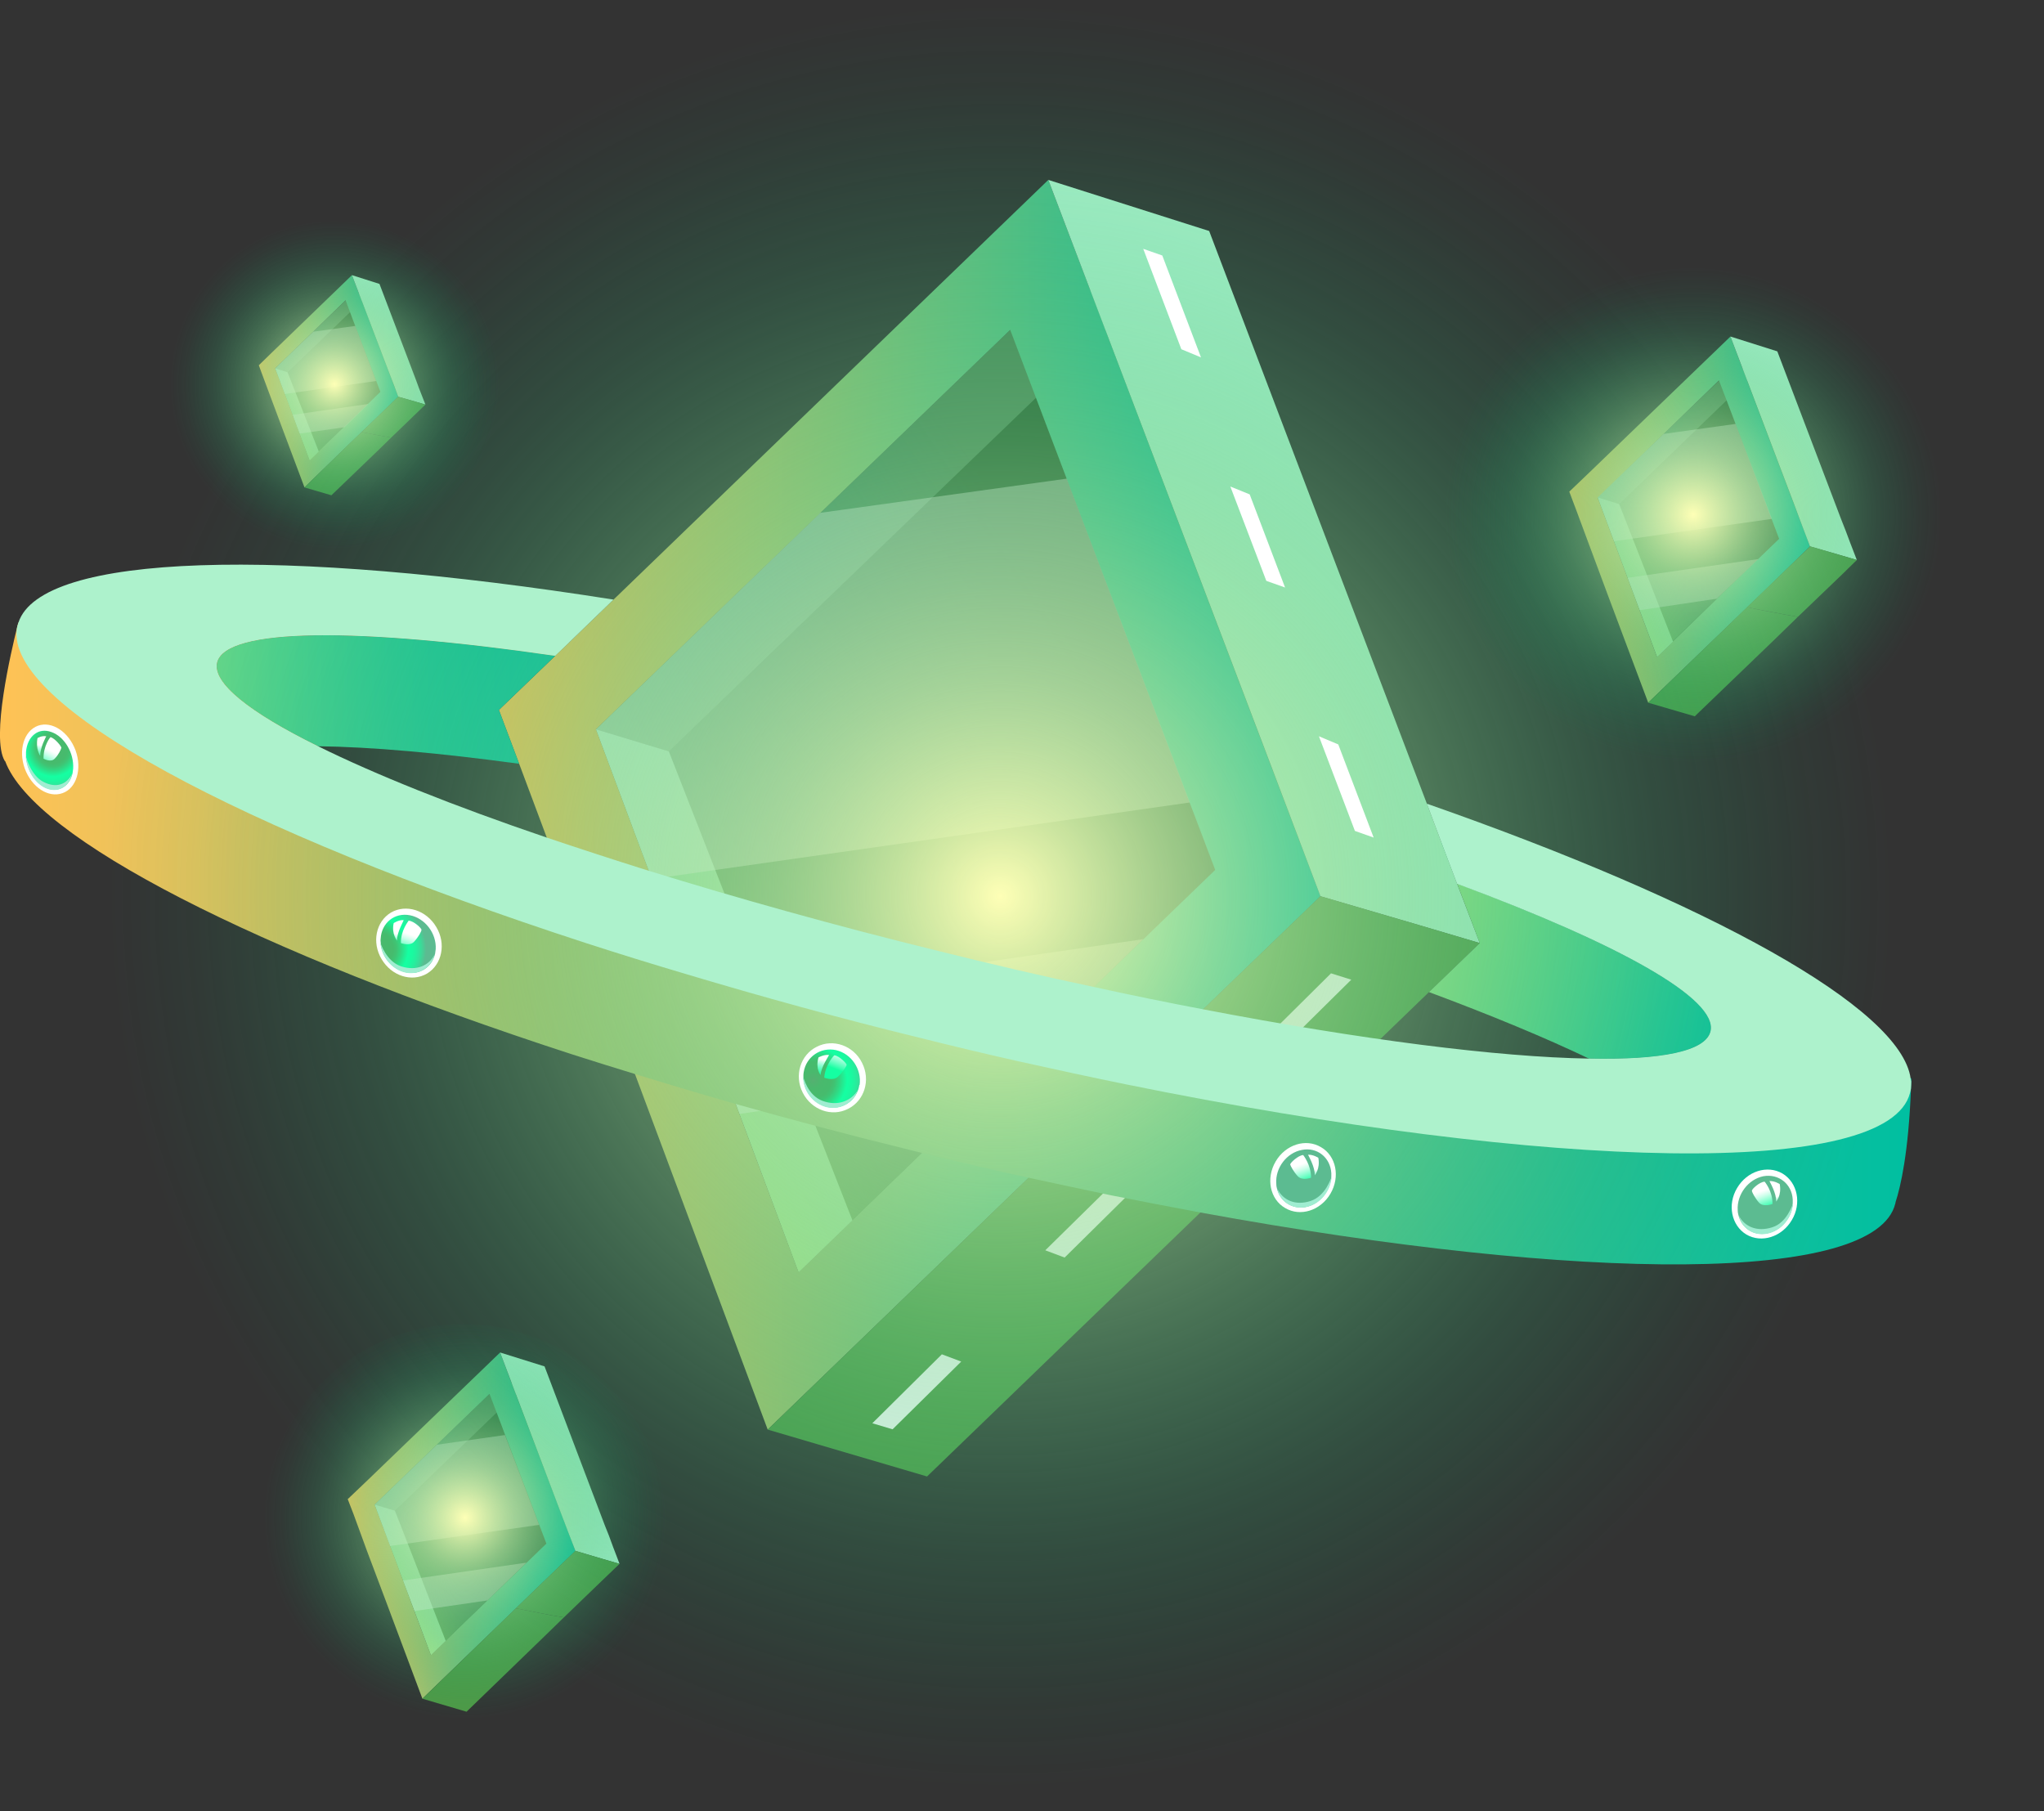 <svg version="1.2" xmlns="http://www.w3.org/2000/svg" viewBox="0 0 676 599" width="676" height="599"><rect x="0" y="0" width="676" height="599" fill="#333333" stroke="none"/><defs><linearGradient id="P" gradientUnits="userSpaceOnUse"/><linearGradient id="g1" x2="1" href="#P" gradientTransform="matrix(271.71,0,0,413.28,165.028,266.16)"><stop stop-color="#ffc255"/><stop offset=".46" stop-color="#82c07a"/><stop offset=".83" stop-color="#24bf96"/><stop offset="1" stop-color="#00bfa1"/></linearGradient><linearGradient id="g2" x2="1" href="#P" gradientTransform="matrix(-215.894,140.663,-137.051,-210.35,367.401,220.383)"><stop stop-color="#00a8a1" stop-opacity="0"/><stop offset=".09" stop-color="#0cac9e" stop-opacity=".05"/><stop offset=".26" stop-color="#2fb896" stop-opacity=".19"/><stop offset=".48" stop-color="#67cb8a" stop-opacity=".41"/><stop offset=".75" stop-color="#b2e57a" stop-opacity=".7"/><stop offset="1" stop-color="#feff6a" stop-opacity="1"/></linearGradient><linearGradient id="g3" x2="1" href="#P" gradientTransform="matrix(79.64,0,0,121.14,519.008,171.83)"><stop stop-color="#ffc255"/><stop offset=".46" stop-color="#82c07a"/><stop offset=".83" stop-color="#24bf96"/><stop offset="1" stop-color="#00bfa1"/></linearGradient><linearGradient id="g4" x2="1" href="#P" gradientTransform="matrix(-63.281,41.235,-40.175,-61.654,578.222,158.465)"><stop stop-color="#00a8a1" stop-opacity="0"/><stop offset=".09" stop-color="#0cac9e" stop-opacity=".05"/><stop offset=".26" stop-color="#2fb896" stop-opacity=".19"/><stop offset=".48" stop-color="#67cb8a" stop-opacity=".41"/><stop offset=".75" stop-color="#b2e57a" stop-opacity=".7"/><stop offset="1" stop-color="#feff6a" stop-opacity="1"/></linearGradient><linearGradient id="g5" x2="1" href="#P" gradientTransform="matrix(46.12,0,0,70.135,85.598,126.08)"><stop stop-color="#ffc255"/><stop offset=".46" stop-color="#82c07a"/><stop offset=".83" stop-color="#24bf96"/><stop offset="1" stop-color="#00bfa1"/></linearGradient><linearGradient id="g6" x2="1" href="#P" gradientTransform="matrix(-36.641,23.881,-23.263,-35.693,119.822,118.407)"><stop stop-color="#00a8a1" stop-opacity="0"/><stop offset=".09" stop-color="#0cac9e" stop-opacity=".05"/><stop offset=".26" stop-color="#2fb896" stop-opacity=".19"/><stop offset=".48" stop-color="#67cb8a" stop-opacity=".41"/><stop offset=".75" stop-color="#b2e57a" stop-opacity=".7"/><stop offset="1" stop-color="#feff6a" stop-opacity="1"/></linearGradient><linearGradient id="g7" x2="1" href="#P" gradientTransform="matrix(75.28,0,0,114.53,115.037,504.51)"><stop stop-color="#ffc255"/><stop offset=".46" stop-color="#82c07a"/><stop offset=".83" stop-color="#24bf96"/><stop offset="1" stop-color="#00bfa1"/></linearGradient><linearGradient id="g8" x2="1" href="#P" gradientTransform="matrix(-59.818,38.978,-37.974,-58.277,171.023,491.91)"><stop stop-color="#00a8a1" stop-opacity="0"/><stop offset=".09" stop-color="#0cac9e" stop-opacity=".05"/><stop offset=".26" stop-color="#2fb896" stop-opacity=".19"/><stop offset=".48" stop-color="#67cb8a" stop-opacity=".41"/><stop offset=".75" stop-color="#b2e57a" stop-opacity=".7"/><stop offset="1" stop-color="#feff6a" stop-opacity="1"/></linearGradient><linearGradient id="g9" x2="1" href="#P" gradientTransform="matrix(257.45,0,0,97.833,-74.902,231.35)"><stop stop-color="#fffb6a"/><stop offset=".46" stop-color="#82dd84"/><stop offset=".83" stop-color="#24c799"/><stop offset="1" stop-color="#00bfa1"/></linearGradient><linearGradient id="g10" x2="1" href="#P" gradientTransform="matrix(193.43,54.44,-25.484,90.547,391.407,289.59)"><stop stop-color="#fffb6a"/><stop offset=".46" stop-color="#82dd84"/><stop offset=".83" stop-color="#24c799"/><stop offset="1" stop-color="#00bfa1"/></linearGradient><linearGradient id="g11" x2="1" href="#P" gradientTransform="matrix(632.09,0,0,220.019,-0.002,308.13)"><stop stop-color="#ffc255"/><stop offset=".46" stop-color="#82c07a"/><stop offset=".83" stop-color="#24bf96"/><stop offset="1" stop-color="#00bfa1"/></linearGradient><radialGradient id="g12" cx="0" cy="0" r="1" href="#P" gradientTransform="matrix(296.39,0,0,296.39,330.838,296.39)"><stop stop-color="#feffb6" stop-opacity="1"/><stop offset=".25" stop-color="#b2e59e" stop-opacity=".7"/><stop offset=".52" stop-color="#67cc85" stop-opacity=".41"/><stop offset=".74" stop-color="#2fb974" stop-opacity=".19"/><stop offset=".91" stop-color="#0cae69" stop-opacity=".05"/><stop offset="1" stop-color="#00aa65" stop-opacity="0"/></radialGradient><radialGradient id="g13" cx="0" cy="0" r="1" href="#P" gradientTransform="matrix(15.383,-5.739,5.739,15.383,17.512,247.779)"><stop stop-color="#57b072"/><stop offset=".03" stop-color="#52b270"/><stop offset=".14" stop-color="#49b96d"/><stop offset=".29" stop-color="#46bb6d"/><stop offset=".35" stop-color="#40c373"/><stop offset=".43" stop-color="#30d984"/><stop offset=".55" stop-color="#15ffa2"/><stop offset=".62" stop-color="#19faa0"/><stop offset=".69" stop-color="#26ee9d"/><stop offset=".77" stop-color="#3cd998"/><stop offset=".85" stop-color="#5cbb91"/></radialGradient><linearGradient id="g14" x2="1" href="#P" gradientTransform="matrix(-2.618,8.636,-3.288,-0.997,1.963,239.81)"><stop offset=".34" stop-color="#fff"/><stop offset=".42" stop-color="#d1ffec"/><stop offset=".53" stop-color="#98ffd6"/><stop offset=".64" stop-color="#69ffc3"/><stop offset=".75" stop-color="#44ffb4"/><stop offset=".84" stop-color="#2affaa"/><stop offset=".93" stop-color="#1affa4"/><stop offset="1" stop-color="#15ffa2"/></linearGradient><linearGradient id="g15" x2="1" href="#P" gradientTransform="matrix(-3.91,7.745,-5.262,-2.657,6.477,241.805)"><stop offset=".12" stop-color="#fff"/><stop offset=".19" stop-color="#f1fff9"/><stop offset=".32" stop-color="#cdffeb"/><stop offset=".49" stop-color="#93ffd4"/><stop offset=".71" stop-color="#44ffb4"/><stop offset=".83" stop-color="#15ffa2"/></linearGradient><radialGradient id="g16" cx="0" cy="0" r="1" href="#P" gradientTransform="matrix(17.969,-7.768,7.768,17.969,124.307,313.87)"><stop stop-color="#57b072"/><stop offset=".03" stop-color="#52b270"/><stop offset=".14" stop-color="#49b96d"/><stop offset=".29" stop-color="#46bb6d"/><stop offset=".35" stop-color="#40c373"/><stop offset=".43" stop-color="#30d984"/><stop offset=".55" stop-color="#15ffa2"/><stop offset=".62" stop-color="#19faa0"/><stop offset=".69" stop-color="#26ee9d"/><stop offset=".77" stop-color="#3cd998"/><stop offset=".85" stop-color="#5cbb91"/></radialGradient><linearGradient id="g17" x2="1" href="#P" gradientTransform="matrix(-1.55,9.162,-4.076,-0.69,125.894,304.756)"><stop offset=".34" stop-color="#fff"/><stop offset=".42" stop-color="#d1ffec"/><stop offset=".53" stop-color="#98ffd6"/><stop offset=".64" stop-color="#69ffc3"/><stop offset=".75" stop-color="#44ffb4"/><stop offset=".84" stop-color="#2affaa"/><stop offset=".93" stop-color="#1affa4"/><stop offset="1" stop-color="#15ffa2"/></linearGradient><linearGradient id="g18" x2="1" href="#P" gradientTransform="matrix(-3.008,8.486,-6.032,-2.138,131.186,306.243)"><stop offset=".12" stop-color="#fff"/><stop offset=".19" stop-color="#f1fff9"/><stop offset=".32" stop-color="#cdffeb"/><stop offset=".49" stop-color="#93ffd4"/><stop offset=".71" stop-color="#44ffb4"/><stop offset=".83" stop-color="#15ffa2"/></linearGradient><radialGradient id="g19" cx="0" cy="0" r="1" href="#P" gradientTransform="matrix(19.139,-7.114,7.114,19.139,268.939,357.232)"><stop stop-color="#57b072"/><stop offset=".03" stop-color="#52b270"/><stop offset=".14" stop-color="#49b96d"/><stop offset=".29" stop-color="#46bb6d"/><stop offset=".35" stop-color="#40c373"/><stop offset=".43" stop-color="#30d984"/><stop offset=".55" stop-color="#15ffa2"/><stop offset=".62" stop-color="#19faa0"/><stop offset=".69" stop-color="#26ee9d"/><stop offset=".77" stop-color="#3cd998"/><stop offset=".85" stop-color="#5cbb91"/></radialGradient><linearGradient id="g20" x2="1" href="#P" gradientTransform="matrix(-1.821,9.126,-4.272,-0.852,287.829,350.334)"><stop offset=".34" stop-color="#fff"/><stop offset=".42" stop-color="#d1ffec"/><stop offset=".53" stop-color="#98ffd6"/><stop offset=".64" stop-color="#69ffc3"/><stop offset=".75" stop-color="#44ffb4"/><stop offset=".84" stop-color="#2affaa"/><stop offset=".93" stop-color="#1affa4"/><stop offset="1" stop-color="#15ffa2"/></linearGradient><linearGradient id="g21" x2="1" href="#P" gradientTransform="matrix(-3.215,8.432,-6.13,-2.337,293.232,352.013)"><stop offset=".12" stop-color="#fff"/><stop offset=".19" stop-color="#f1fff9"/><stop offset=".32" stop-color="#cdffeb"/><stop offset=".49" stop-color="#93ffd4"/><stop offset=".71" stop-color="#44ffb4"/><stop offset=".83" stop-color="#15ffa2"/></linearGradient><radialGradient id="g22" cx="0" cy="0" r="1" href="#P" gradientTransform="matrix(-17.969,-7.768,7.768,-17.969,613.324,408.524)"><stop stop-color="#57b072"/><stop offset=".03" stop-color="#52b270"/><stop offset=".14" stop-color="#49b96d"/><stop offset=".29" stop-color="#46bb6d"/><stop offset=".35" stop-color="#40c373"/><stop offset=".43" stop-color="#30d984"/><stop offset=".55" stop-color="#15ffa2"/><stop offset=".62" stop-color="#19faa0"/><stop offset=".69" stop-color="#26ee9d"/><stop offset=".77" stop-color="#3cd998"/><stop offset=".85" stop-color="#5cbb91"/></radialGradient><linearGradient id="g23" x2="1" href="#P" gradientTransform="matrix(1.55,9.162,-4.077,.69,581.54,393.454)"><stop offset=".34" stop-color="#fff"/><stop offset=".42" stop-color="#d1ffec"/><stop offset=".53" stop-color="#98ffd6"/><stop offset=".64" stop-color="#69ffc3"/><stop offset=".75" stop-color="#44ffb4"/><stop offset=".84" stop-color="#2affaa"/><stop offset=".93" stop-color="#1affa4"/><stop offset="1" stop-color="#15ffa2"/></linearGradient><linearGradient id="g24" x2="1" href="#P" gradientTransform="matrix(3.008,8.486,-6.032,2.138,576.247,394.94)"><stop offset=".12" stop-color="#fff"/><stop offset=".19" stop-color="#f1fff9"/><stop offset=".32" stop-color="#cdffeb"/><stop offset=".49" stop-color="#93ffd4"/><stop offset=".71" stop-color="#44ffb4"/><stop offset=".83" stop-color="#15ffa2"/></linearGradient><radialGradient id="g25" cx="0" cy="0" r="1" href="#P" gradientTransform="matrix(-17.969,-7.768,7.768,-17.969,459.677,399.324)"><stop stop-color="#57b072"/><stop offset=".03" stop-color="#52b270"/><stop offset=".14" stop-color="#49b96d"/><stop offset=".29" stop-color="#46bb6d"/><stop offset=".35" stop-color="#40c373"/><stop offset=".43" stop-color="#30d984"/><stop offset=".55" stop-color="#15ffa2"/><stop offset=".62" stop-color="#19faa0"/><stop offset=".69" stop-color="#26ee9d"/><stop offset=".77" stop-color="#3cd998"/><stop offset=".85" stop-color="#5cbb91"/></radialGradient><linearGradient id="g26" x2="1" href="#P" gradientTransform="matrix(1.559,9.162,-4.074,.693,429.342,384.591)"><stop offset=".34" stop-color="#fff"/><stop offset=".42" stop-color="#d1ffec"/><stop offset=".53" stop-color="#98ffd6"/><stop offset=".64" stop-color="#69ffc3"/><stop offset=".75" stop-color="#44ffb4"/><stop offset=".84" stop-color="#2affaa"/><stop offset=".93" stop-color="#1affa4"/><stop offset="1" stop-color="#15ffa2"/></linearGradient><linearGradient id="g27" x2="1" href="#P" gradientTransform="matrix(3.008,8.486,-6.031,2.138,424.059,386.078)"><stop offset=".12" stop-color="#fff"/><stop offset=".19" stop-color="#f1fff9"/><stop offset=".32" stop-color="#cdffeb"/><stop offset=".49" stop-color="#93ffd4"/><stop offset=".71" stop-color="#44ffb4"/><stop offset=".83" stop-color="#15ffa2"/></linearGradient><radialGradient id="g28" cx="0" cy="0" r="1" href="#P" gradientTransform="matrix(-6.522,-81.78,81.78,-6.522,559.972,170.166)"><stop stop-color="#feffb6" stop-opacity="1"/><stop offset=".25" stop-color="#b2e59e" stop-opacity=".7"/><stop offset=".52" stop-color="#67cc85" stop-opacity=".41"/><stop offset=".74" stop-color="#2fb974" stop-opacity=".19"/><stop offset=".91" stop-color="#0cae69" stop-opacity=".05"/><stop offset="1" stop-color="#00aa65" stop-opacity="0"/></radialGradient><radialGradient id="g29" cx="0" cy="0" r="1" href="#P" gradientTransform="matrix(-4.33,-54.288,54.288,-4.33,110.628,127.053)"><stop stop-color="#feffb6" stop-opacity="1"/><stop offset=".25" stop-color="#b2e59e" stop-opacity=".7"/><stop offset=".52" stop-color="#67cc85" stop-opacity=".41"/><stop offset=".74" stop-color="#2fb974" stop-opacity=".19"/><stop offset=".91" stop-color="#0cae69" stop-opacity=".05"/><stop offset="1" stop-color="#00aa65" stop-opacity="0"/></radialGradient><radialGradient id="g30" cx="0" cy="0" r="1" href="#P" gradientTransform="matrix(-5.299,-66.439,66.439,-5.299,153.8,501.893)"><stop stop-color="#feffb6" stop-opacity="1"/><stop offset=".25" stop-color="#b2e59e" stop-opacity=".7"/><stop offset=".52" stop-color="#67cc85" stop-opacity=".41"/><stop offset=".74" stop-color="#2fb974" stop-opacity=".19"/><stop offset=".91" stop-color="#0cae69" stop-opacity=".05"/><stop offset="1" stop-color="#00aa65" stop-opacity="0"/></radialGradient></defs><style>.a{fill:#285b2f}.b{fill:#4e8457}.c{fill:#adf2cc}.d{fill:url(#g1)}.e{fill:#4f9947}.f{mix-blend-mode:hard-light;fill:url(#g2)}.g{mix-blend-mode:soft-light;fill:#fff}.h{fill:url(#g3)}.i{mix-blend-mode:hard-light;fill:url(#g4)}.j{fill:url(#g5)}.k{mix-blend-mode:hard-light;fill:url(#g6)}.l{fill:url(#g7)}.m{mix-blend-mode:hard-light;fill:url(#g8)}.n{fill:#fff}.o{fill:url(#g9)}.p{fill:url(#g10)}.q{fill:url(#g11)}.r{mix-blend-mode:overlay;fill:url(#g12)}.s{fill:url(#g13)}.t{fill:#9fedd1}.u{mix-blend-mode:soft-light;fill:url(#g14)}.v{mix-blend-mode:soft-light;fill:url(#g15)}.w{fill:url(#g16)}.x{mix-blend-mode:soft-light;fill:url(#g17)}.y{mix-blend-mode:soft-light;fill:url(#g18)}.z{fill:url(#g19)}.A{mix-blend-mode:soft-light;fill:url(#g20)}.B{mix-blend-mode:soft-light;fill:url(#g21)}.C{fill:url(#g22)}.D{mix-blend-mode:soft-light;fill:url(#g23)}.E{mix-blend-mode:soft-light;fill:url(#g24)}.F{fill:url(#g25)}.G{mix-blend-mode:soft-light;fill:url(#g26)}.H{mix-blend-mode:soft-light;fill:url(#g27)}.I{mix-blend-mode:overlay;fill:url(#g28)}.J{mix-blend-mode:overlay;fill:url(#g29)}.K{mix-blend-mode:overlay;fill:url(#g30)}</style><path class="a" d="m283.8 423.8l-69.1-177.3 176.5-166.9 72.1 182.4z"/><path class="b" d="m399.9 76.4l-178.7 172.1-24.1-7.3 137-132.1z"/><path class="c" d="m197.1 241.2l24.1 7.3 72.7 185.7-29.8-13.5z"/><path fill-rule="evenodd" class="d" d="m364.3 105.7l72.4 190.7-50.1 48.3-46.4 44.8-86.3 83.3-43.9-117.6-21.8-58.5-16.5-44.1-6.7-17.8 23.1-22.2 158.6-153.1 17.6 46.2zm-16.6 234.3l54.2-52.3-54.6-143.8-13.2-34.8-137 132.1 24.4 65.4 21.8 58.5 20.8 55.6 40.8-39.4 42.8-41.3z"/><path class="c" d="m489.4 311.9l-19.9-5.9-32.8-9.6-8.5-22.5-9.7-25.6-71.8-188.8 53.2 16.9 72 189.4 4.8 12.8 5.2 13.7z"/><path class="e" d="m489.4 311.9l-16.8 16.2-49.6 47.9q-14.5-2.5-29.9-5.5-13.5-2.5-27.5-5.5l71.1-68.6 32.8 9.6 19.9 5.9z"/><path class="e" d="m423 376l-26 25-90.4 87.3-52.7-15.5 86.3-83.3 25.4-24.5q14 3 27.4 5.6 15.5 2.9 30 5.4z"/><path class="f" d="m401.9 287.7l-137.8 133-19.5-52.3-13.7-36.5-15.3-41.2-18.5-49.5 137-132.1 18.7 49.2 40.7 107.1z"/><g style="opacity:.4"><path class="g" d="m393.5 265.4l-177.9 25.3-18.5-49.5 74.2-71.6 81.5-11.3z"/></g><g style="opacity:.4"><path class="g" d="m378.1 310.6l-46.5 45-87 12.8-13.7-36.5z"/></g><path class="a" d="m553.8 218l-20.2-51.9 51.7-48.9 21.1 53.4z"/><path class="b" d="m587.8 116.2l-52.3 50.5-7.1-2.2 40.2-38.7z"/><path class="c" d="m528.4 164.5l7.1 2.2 21.3 54.4-8.8-4z"/><path fill-rule="evenodd" class="h" d="m598.6 180.7l-14.6 14.2-13.6 13.1-25.3 24.4-12.9-34.4-6.4-17.2-4.8-12.9-2-5.3 6.8-6.5 46.5-44.8 5.1 13.5zm-26.1 12.8l15.9-15.3-16-42.2-3.9-10.2-40.1 38.8 7.1 19.1 6.4 17.2 6.1 16.3 12-11.6 12.5-12.1z"/><path class="c" d="m614.1 185.2l-5.8-1.7-9.7-2.8-2.5-6.6-2.8-7.5-21-55.3 15.5 4.9 21.1 55.5 1.5 3.8 1.5 4z"/><path class="e" d="m614.1 185.2l-4.9 4.8-14.6 14q-4.2-0.7-8.7-1.6-4-0.7-8.1-1.6l20.9-20.1 9.6 2.8z"/><path class="e" d="m594.6 204l-7.6 7.4-26.5 25.5-15.4-4.5 25.3-24.4 7.4-7.2q4.1 0.9 8 1.6 4.6 0.9 8.8 1.6z"/><path class="i" d="m588.4 178.1l-40.4 39-5.7-15.3-4-10.7-4.5-12.1-5.4-14.5 40.2-38.7 5.4 14.4 12 31.4z"/><g style="opacity:.4"><path class="g" d="m586 171.6l-52.2 7.4-5.4-14.5 21.8-21 23.8-3.3z"/></g><g style="opacity:.4"><path class="g" d="m581.5 184.9l-13.7 13.1-25.5 3.8-4-10.7z"/></g><path class="a" d="m105.8 152.8l-11.8-30.1 30-28.3 12.2 31z"/><path class="b" d="m125.5 93.9l-30.4 29.2-4.1-1.3 23.3-22.4z"/><path class="c" d="m91 121.8l4.1 1.3 12.4 31.5-5.1-2.3z"/><path fill-rule="evenodd" class="j" d="m119.4 98.8l12.3 32.4-8.5 8.2-7.9 7.6-14.6 14.2-7.5-20-3.7-9.9-2.8-7.5-1.1-3 3.9-3.8 26.9-26 3 7.9zm6.4 30.8l-9.3-24.4-2.2-5.9-23.3 22.5 4.2 11.1 3.7 9.9 3.5 9.4 6.9-6.7 7.3-7z"/><path class="c" d="m140.7 133.8l-3.4-1-5.6-1.6-1.4-3.8-1.7-4.4-12.2-32 9.1 2.9 12.2 32.1 0.8 2.2 0.9 2.3z"/><path class="e" d="m140.7 133.8l-2.9 2.8-8.4 8.1q-2.5-0.4-5.1-0.9-2.3-0.4-4.7-0.9l12.1-11.7 5.6 1.6 3.3 1z"/><path class="e" d="m129.4 144.7l-4.4 4.3-15.4 14.8-8.9-2.6 14.6-14.2 4.3-4.1q2.4 0.5 4.7 0.9 2.6 0.5 5.1 0.9z"/><path class="k" d="m125.8 129.7l-23.4 22.6-3.3-8.9-2.3-6.2-2.6-6.9-3.2-8.4 23.3-22.5 3.2 8.4 6.9 18.2z"/><g style="opacity:.4"><path class="g" d="m124.4 126l-30.2 4.3-3.2-8.5 12.6-12.1 13.9-1.9z"/></g><g style="opacity:.4"><path class="g" d="m121.8 133.6l-7.9 7.7-14.8 2.1-2.3-6.2z"/></g><path class="a" d="m147.9 548.2l-19.1-49.1 48.9-46.3 20 50.6z"/><path class="b" d="m180.1 451.9l-49.5 47.7-6.7-2 38-36.6z"/><path class="c" d="m123.9 497.6l6.7 2 20.1 51.5-8.2-3.8z"/><path fill-rule="evenodd" class="l" d="m170.2 460.1l20.1 52.8-13.9 13.4-12.8 12.4-23.9 23.1-12.2-32.6-6.1-16.2-4.5-12.3-1.9-4.9 6.4-6.1 44-42.4 4.8 12.8zm-4.5 64.9l15-14.5-15.1-39.8-3.7-9.7-38 36.6 6.8 18.1 6 16.2 5.8 15.4 11.3-10.9 11.9-11.4z"/><path class="c" d="m204.9 517.2l-5.5-1.6-9.1-2.7-2.4-6.2-2.7-7.1-19.8-52.3 14.7 4.6 19.9 52.5 1.4 3.5 1.4 3.8z"/><path class="e" d="m204.9 517.2l-4.7 4.5-13.7 13.2q-4-0.6-8.3-1.5-3.7-0.7-7.6-1.5l19.7-19 9.1 2.7 5.5 1.6z"/><path class="e" d="m186.5 534.9l-7.2 7-25 24.2-14.6-4.3 23.9-23.1 7-6.8q3.9 0.8 7.6 1.5 4.3 0.9 8.3 1.5z"/><path class="m" d="m180.7 510.5l-38.2 36.8-5.4-14.5-3.8-10.1-4.3-11.4-5.1-13.7 38-36.6 5.1 13.6 11.3 29.7z"/><g style="opacity:.4"><path class="g" d="m178.3 504.3l-49.3 7-5.1-13.7 20.6-19.8 22.5-3.2z"/></g><g style="opacity:.4"><path class="g" d="m174.1 516.8l-12.9 12.5-24.1 3.5-3.8-10.1z"/></g><path class="n" d="m377 391.3l-24.9 24.6-6.4-2.4 24.6-24.2z"/><path class="n" d="m446.9 324l-24.9 24.6-6.3-2.4 24.5-24.3z"/><path class="n" d="m311.5 447.9l6.4 2.4-22.7 22.4-6.7-2z"/><path class="o" d="m165 234.8l6.7 17.8c-26.4-3.6-49.1-5.6-66.5-5.8-22.7-11.2-35-20.9-33.4-27.7 2.9-11.6 46.8-11.6 111.8-2.2l-18.6 17.9z"/><path class="p" d="m565.7 341.1c-1.6 6.6-16.2 9.5-40.2 9-14.4-6.9-32.5-14.4-52.9-22l16.8-16.2-7.5-19.7c53.6 20 86.5 38.2 83.8 48.9z"/><path class="q" d="m632.1 356.6q0 0.6 0 1.1-0.1 1.2-0.1 2.3c-0.8 21.1-3.4 32.4-5.1 37.6q0 0.3-0.1 0.5c-6.5 26.3-102.5 26.2-229.8 2.9q-14.5-2.7-29.6-5.7-13.4-2.8-27.2-5.8-4.3-0.9-8.6-1.9-13.2-3-26.7-6.3-2.8-0.7-5.6-1.4c-19.2-4.7-37.9-9.7-56-14.8q-10.5-3-20.8-6.1-6.3-1.9-12.5-3.8-10.8-3.3-21.1-6.6c-103.9-33.8-177.8-71.3-187.2-96.9q-0.1 0-0.1 0c-4.7-7.7 2.2-36.6 4-44 0.2-0.7 0.3-1.2 0.4-1.5 0-0.1 0-0.1 0.1-0.2q-0.1 0 0-0.1c0 0 11.1 6.8 26.4 16.2 0.3-10.3 1.2-21.9 1.6-22.5 0.6-1.2 76.1-1.5 76.1-1.5l77.9 14.5-4.5 4.3c-64.9-9.5-108.9-9.4-111.8 2.2-1.6 6.7 10.7 16.5 33.4 27.7-12.1-0.1-21.7 0.6-28.3 2.3 23.3 14.3 44.2 26.8 47 28 2.5 1.2 30.1 9.5 64.3 19.6 10.6 3.2 21.9 6.6 33.3 9.9 52.4 15.4 106.4 31.1 107.3 31.1 0.2 0 7.3 0.9 19 2.3 10 1.2 23.5 2.8 38.8 4.7 52.2 6.4 126.4 15.6 165.2 20.5-6.1-4.6-15.1-9.7-26.3-15.1 24 0.4 38.6-2.4 40.2-9 2.7-10.7-30.2-28.9-83.7-48.9l-5.3-13.6h0.1c12.9 4.5 99.1 37.1 99.5 38.5 0.4 1.6 8.8 15.4 7 20.6-0.6 2-5.1 5.6-10.4 9.3 11.2 6 20.9 11.9 28.9 17.4 8.8-1.8 19.3-4.3 30.2-7.8q0 0 0.1 0z"/><path class="r" d="m330.8 592.8c163.7 0 296.4-132.7 296.4-296.4 0-163.7-132.7-296.4-296.4-296.4-163.7 0-296.4 132.7-296.4 296.4 0 163.7 132.7 296.4 296.4 296.4z"/><path class="c" d="m632.1 357.7q-0.1-0.5-0.2-1c-3.2-23.4-66.5-58.2-160-90.9l4.8 12.8 5.2 13.7c53.6 19.9 86.4 38.1 83.8 48.8-1.6 6.6-16.2 9.5-40.2 9-30.1-0.5-75-6.2-127.6-16.3q-17.5-3.3-36.2-7.4c-16.6-3.5-33.8-7.5-51.4-11.9-34.2-8.4-66.6-17.5-95.7-26.5-11.8-3.7-23.1-7.4-33.8-11-30.9-10.5-56.8-20.9-75.6-30.2-22.7-11.2-35-20.9-33.4-27.7 2.9-11.6 46.8-11.6 111.8-2.2l4.5-4.3 14.8-14.3c-109.4-17.3-189.3-15.5-196.8 7.6q-0.1 0.1-0.1 0.1c0 0.1 0 0.1 0 0.2q-0.1 0.3-0.2 0.6-0.1 0.4-0.2 0.9c-4.2 25.3 73.8 67 188.2 104.2 10.8 3.5 22.1 7 33.6 10.4 24.4 7.3 50.1 14.4 76.7 20.9q16.4 4.1 32.3 7.7c12.2 2.7 24.1 5.3 35.9 7.7 141.7 28.8 252.4 31.1 259.4 2.8q0.2-0.7 0.3-1.4 0.1-1.2 0.1-2.3z"/><path class="n" d="m20.7 262.3c4.6-1.6 6.5-8 4.3-14.1-2.3-6.2-7.8-9.8-12.4-8.2-4.7 1.7-6.6 8.1-4.4 14.2 2.3 6.2 7.8 9.8 12.5 8.1z"/><path class="s" d="m24.2 254.2q-0.1 0.7-0.2 1.5c-0.9 4.2-4.4 6.4-8.2 5.1-4-1.4-7-6.1-7.2-10.9q0-0.1 0-0.1 0-0.5 0-1.1c0.4-5.2 4.1-8.2 8.4-6.6 4.3 1.5 7.5 6.9 7.2 12.1z"/><path class="t" d="m23.9 255.7c-0.9 4.3-4.3 6.5-8.2 5.2-4-1.4-7-6.2-7.2-11 0.1 0.4 1.7 6.6 5.9 8.7 4.2 2.2 7.8 0.8 9.5-2.8q0 0 0-0.1z"/><path class="u" d="m12.4 244.1c0 0 1.4-0.9 2.9-0.6 0 0-2.1 3.8-2 6.5 0 0-1.6-2.3-0.9-5.9z"/><path class="v" d="m16.7 243.8c0-0.1-2.4 2.8-2.3 7.1 0 0 2.4 1.4 3.7 0 1.3-1.3 2.1-3.1 2.2-3.6 0-0.5-2.2-3.2-3.6-3.5z"/><path class="n" d="m141.2 322c5-3 6.4-9.9 3.1-15.4-3.3-5.6-10-7.7-15-4.8-5 3-6.4 9.9-3.1 15.4 3.3 5.6 10 7.7 15 4.8z"/><path class="w" d="m144.1 313.9q-0.1 0.8-0.2 1.5c-1 4.4-5 7.1-9.5 6.2-4.7-0.9-8.3-5.2-8.5-10q0-0.1 0 0-0.1-0.6 0-1.2c0.3-5.2 4.6-8.7 9.7-7.7 5 1 8.8 6 8.5 11.2z"/><path class="t" d="m143.8 315.5c-1 4.3-5 7-9.5 6.2-4.6-0.9-8.2-5.3-8.5-10 0.1 0.4 2 6.3 6.9 7.9 5 1.6 9.2-0.2 11.1-4q0-0.1 0-0.1z"/><path class="x" d="m130.2 305.3c0 0 1.6-1.1 3.3-1 0.1 0.1-2.3 4.1-2.2 6.8 0.1 0-1.9-2.1-1.1-5.8z"/><path class="y" d="m135.2 304.4c0 0.1-2.7 3.2-2.6 7.5 0 0 2.9 1.1 4.3-0.4 1.5-1.6 2.5-3.5 2.5-4 0-0.5-2.5-2.9-4.2-3z"/><path class="n" d="m280.5 366.7c5.4-2.7 7.5-9.5 4.6-15.2-2.8-5.7-9.6-8.1-15-5.3-5.4 2.7-7.5 9.5-4.6 15.2 2.9 5.7 9.6 8.1 15 5.3z"/><path class="z" d="m284.2 358.8q-0.1 0.7-0.3 1.4c-1.4 4.3-5.7 6.9-10.3 5.9-4.7-1.1-8-5.5-7.9-10.3q0 0 0 0 0-0.6 0.1-1.2c0.8-5.1 5.6-8.4 10.7-7.3 5.1 1.2 8.5 6.3 7.8 11.5z"/><path class="t" d="m283.8 360.3c-1.4 4.3-5.7 6.9-10.3 5.9-4.7-1.1-8-5.5-7.9-10.3 0.1 0.4 1.5 6.4 6.5 8.2 4.9 1.8 9.4 0.1 11.7-3.7q0 0 0-0.1z"/><path class="A" d="m270.7 349.7c0 0 1.8-1 3.5-0.8 0.1 0-2.7 4-2.8 6.6 0 0.1-1.8-2.1-0.7-5.8z"/><path class="B" d="m275.9 349c0 0-3 3.1-3.3 7.4 0 0 2.9 1.2 4.5-0.3 1.6-1.5 2.8-3.4 2.9-3.9 0.1-0.4-2.4-3-4.1-3.2z"/><path class="n" d="m592.6 403.5c3.3-5.5 1.9-12.4-3.1-15.4-5-2.9-11.7-0.8-15 4.8-3.3 5.5-1.9 12.4 3.1 15.4 5 2.9 11.7 0.8 15-4.8z"/><path class="C" d="m574.7 400.2q0 0.8 0.2 1.5c1 4.4 5 7.1 9.5 6.2 4.7-0.9 8.3-5.2 8.5-10q0 0 0 0 0-0.6 0-1.2c-0.3-5.2-4.7-8.6-9.7-7.7-5 1-8.8 6-8.5 11.2z"/><path class="t" d="m575 401.8c1 4.4 4.9 7.1 9.5 6.2 4.6-0.9 8.2-5.2 8.5-10-0.2 0.4-2 6.4-6.9 7.9-5 1.6-9.2-0.2-11.1-4q0 0 0-0.1z"/><path class="D" d="m588.6 391.6c0 0-1.7-1.1-3.4-1 0 0.1 2.4 4.1 2.2 6.8 0 0 1.9-2 1.2-5.8z"/><path class="E" d="m583.6 390.8c0 0 2.7 3.1 2.6 7.4-0.1 0-2.9 1.1-4.4-0.4-1.4-1.6-2.4-3.5-2.4-4-0.1-0.5 2.5-2.9 4.2-3z"/><path class="n" d="m440 394.8c3.3-5.6 1.9-12.5-3.1-15.4-5-3-11.7-0.9-15 4.7-3.3 5.6-1.9 12.5 3.1 15.4 5 3 11.7 0.9 15-4.7z"/><path class="F" d="m422.1 391.5q0 0.8 0.2 1.5c1 4.3 5 7 9.5 6.2 4.6-0.9 8.2-5.3 8.5-10.1q0 0 0 0 0-0.5 0-1.1c-0.3-5.2-4.7-8.7-9.7-7.7-5 0.9-8.9 5.9-8.5 11.2z"/><path class="t" d="m422.4 393.1c1 4.3 4.9 7 9.5 6.1 4.6-0.8 8.2-5.2 8.5-10-0.2 0.4-2 6.4-7 8-4.9 1.6-9.1-0.2-11-4.1q0 0 0 0z"/><path class="G" d="m436 382.9c0 0-1.7-1.1-3.4-1 0 0.1 2.4 4.1 2.2 6.8 0 0 1.9-2.1 1.2-5.8z"/><path class="H" d="m431 382c0 0 2.6 3.2 2.6 7.5-0.1 0-2.9 1.1-4.4-0.5-1.4-1.5-2.4-3.4-2.5-3.9 0-0.5 2.6-3 4.3-3.1z"/><path class="n" d="m384.4 84.5l12.8 33.7-6.5-2.7-12.6-33.2z"/><path class="n" d="m406.9 160.9l6.4 2.6 11.7 30.8-6.2-2.2z"/><path class="n" d="m436.2 243.5l6.4 2.7 11.7 30.8-6.2-2.2z"/><path class="I" d="m616.5 230.5c32.8-31 34-83 2.8-116-31.3-33-83.2-34.5-116-3.5-32.8 31.1-34 83-2.8 116 31.3 33 83.2 34.6 116 3.5z"/><path class="J" d="m148.1 167.3c21.8-20.6 22.6-55.1 1.9-77-20.7-21.9-55.2-22.9-77-2.3-21.7 20.6-22.6 55-1.8 76.9 20.7 22 55.2 23 76.9 2.4z"/><path class="K" d="m199.6 553.1c26.7-25.2 27.7-67.4 2.3-94.2-25.4-26.9-67.6-28.1-94.2-2.9-26.6 25.2-27.7 67.4-2.3 94.2 25.4 26.8 67.6 28.1 94.2 2.9z"/></svg>